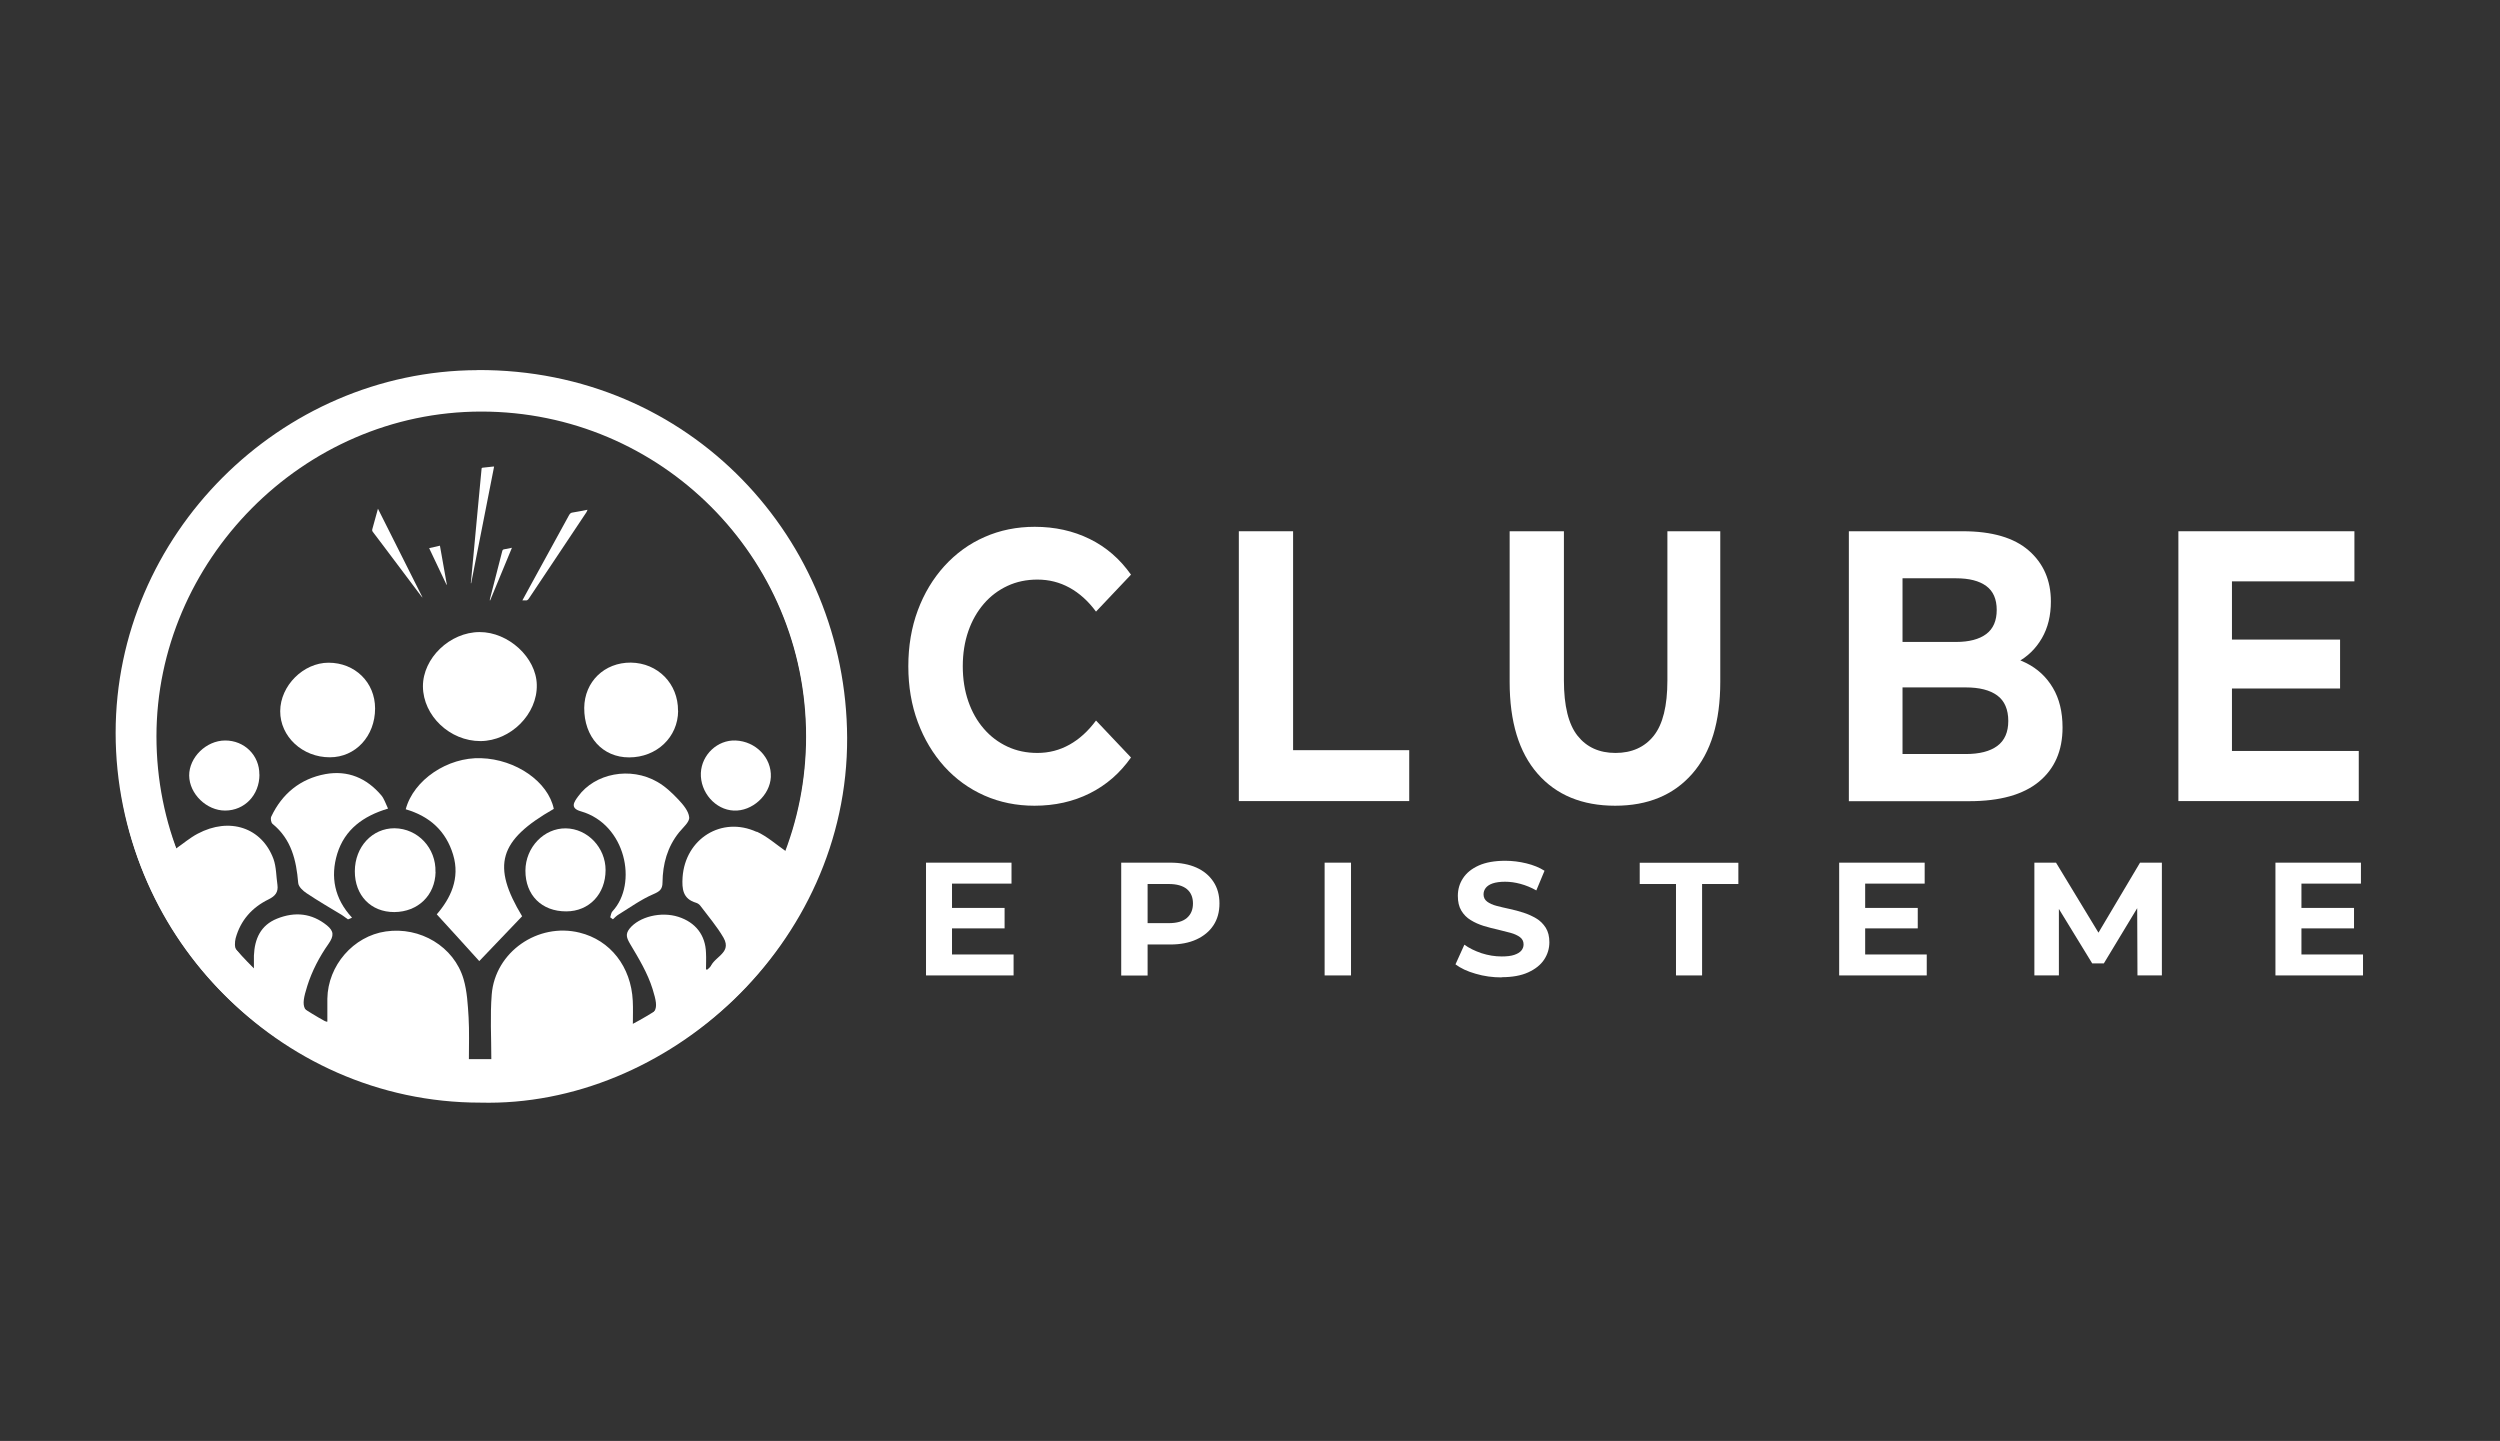 <svg id="Camada_1" data-name="Camada 1" xmlns="http://www.w3.org/2000/svg" viewBox="0 0 252.94 145.79">
  <rect x="0" y="0" width="252.94" height="145.79" fill="#333333" stroke="none"/>
  <defs>
    <style>
      .cls-1 {
        stroke: #fff;
        stroke-miterlimit: 10;
        stroke-width: 4px;
      }

      .cls-1, .cls-2 {
        fill: none;
      }

      .cls-2, .cls-3 {
        stroke-width: 0px;
      }

      .cls-3 {
        fill: #fff;
      }
    </style>
  </defs>
  <polyline class="cls-2" points="14.4 51.43 14.43 51.62 14.77 53.46 14.79 53.56"></polyline>
  <line class="cls-2" x1="16.15" y1="60.96" x2="15.91" y2="59.66"></line>
  <path class="cls-1" d="M83.56,74.51c0,18.59-14.56,33.8-32.89,34.81-.65.04-1.31.05-1.97.05-.5,0-1,0-1.49-.04-18.57-.77-33.38-16.07-33.38-34.83s15.61-34.86,34.87-34.86,34.86,15.61,34.86,34.86Z"></path>
  <g>
    <path class="cls-3" d="M59.44,51.59c-.05.1-.07.18-.11.24-1.06,1.59-2.12,3.18-3.18,4.77-.88,1.31-1.76,2.62-2.63,3.94-.1.15-.19.23-.35.21-.1-.02-.19,0-.32,0,.3-.55.58-1.06.86-1.58,1.29-2.35,2.58-4.69,3.86-7.04.09-.16.18-.25.34-.27.47-.07.93-.17,1.4-.26.03,0,.06,0,.13-.02Z"></path>
    <path class="cls-3" d="M42.74,60.41s-.01.02-.02.03c-.06-.07-.11-.13-.16-.2-1.24-1.65-2.48-3.3-3.72-4.95-.37-.5-.74-.99-1.12-1.48-.06-.08-.08-.15-.05-.27.19-.67.37-1.35.57-2.07,1.51,3,3,5.97,4.49,8.94Z"></path>
    <path class="cls-3" d="M49.99,47.21c-.77,3.93-1.55,7.87-2.32,11.8,0,0-.02,0-.03,0,0-.08,0-.15.02-.23.22-2.36.44-4.71.66-7.07.14-1.41.27-2.82.4-4.24,0-.09.02-.14.11-.15.37-.04.74-.08,1.11-.12.01,0,.03,0,.06.02Z"></path>
    <path class="cls-3" d="M51.8,55.41c-.75,1.8-1.48,3.57-2.21,5.34-.02,0-.03-.01-.04-.02,0-.05.02-.11.03-.16.41-1.6.82-3.19,1.23-4.79.03-.13.08-.18.18-.2.26-.05.52-.11.81-.16Z"></path>
    <path class="cls-3" d="M45.21,59.15s-.02,0-.03.02c-.58-1.23-1.17-2.46-1.76-3.71.37-.09.73-.17,1.09-.25.24,1.32.47,2.63.7,3.94Z"></path>
  </g>
  <g>
    <path class="cls-3" d="M93.69,98.69v-11.41h8.65v2.12h-6.02v7.17h6.23v2.12h-8.87ZM96.13,93.93v-2.07h5.51v2.07h-5.51Z"></path>
    <path class="cls-3" d="M113.44,98.69v-11.41h4.96c1.03,0,1.91.17,2.65.5.74.33,1.31.81,1.72,1.43s.61,1.35.61,2.2-.2,1.59-.61,2.21c-.4.61-.98,1.09-1.72,1.43-.74.34-1.62.51-2.65.51h-3.5l1.21-1.19v4.33h-2.67ZM116.11,94.65l-1.21-1.25h3.35c.81,0,1.42-.17,1.83-.52.41-.35.62-.84.62-1.47s-.21-1.12-.62-1.46c-.42-.34-1.03-.51-1.83-.51h-3.35l1.21-1.25v6.47Z"></path>
    <path class="cls-3" d="M134.02,98.69v-11.41h2.67v11.41h-2.67Z"></path>
    <path class="cls-3" d="M151.94,98.89c-.92,0-1.8-.12-2.64-.37-.85-.24-1.52-.56-2.04-.95l.9-1.99c.48.35,1.06.63,1.73.86.68.22,1.36.33,2.05.33.52,0,.95-.05,1.27-.16s.56-.25.71-.43c.15-.18.23-.39.23-.63,0-.3-.12-.55-.36-.73-.24-.18-.56-.33-.96-.44-.4-.11-.83-.22-1.3-.33-.47-.1-.94-.23-1.42-.37-.47-.15-.91-.34-1.31-.59-.4-.24-.71-.56-.95-.96-.24-.4-.35-.89-.35-1.49,0-.65.17-1.25.52-1.78.35-.54.88-.97,1.59-1.29.71-.32,1.61-.48,2.69-.48.72,0,1.43.09,2.13.26.7.17,1.32.42,1.84.75l-.83,1.99c-.51-.29-1.04-.51-1.59-.66-.55-.15-1.07-.22-1.57-.22s-.94.06-1.26.17-.55.27-.7.46c-.15.2-.22.41-.22.65,0,.3.12.55.36.73.24.18.56.33.95.43.39.1.83.21,1.31.31.48.1.95.23,1.42.38.47.15.9.35,1.29.58s.71.55.96.94c.25.4.37.89.37,1.47,0,.64-.18,1.23-.53,1.76s-.89.96-1.61,1.29c-.72.33-1.62.49-2.7.49Z"></path>
    <path class="cls-3" d="M169.57,98.69v-9.25h-3.67v-2.15h9.98v2.15h-3.67v9.25h-2.65Z"></path>
    <path class="cls-3" d="M186.08,98.69v-11.41h8.65v2.12h-6.02v7.17h6.23v2.12h-8.87ZM188.52,93.93v-2.07h5.51v2.07h-5.51Z"></path>
    <path class="cls-3" d="M205.83,98.69v-11.41h2.19l4.88,8.05h-1.16l4.78-8.05h2.21v11.41h-2.47l-.03-7.61h.49l-3.86,6.39h-1.18l-3.91-6.39h.54v7.61h-2.47Z"></path>
    <path class="cls-3" d="M230.22,98.69v-11.41h8.65v2.12h-6.02v7.17h6.23v2.12h-8.87ZM232.66,93.93v-2.07h5.51v2.07h-5.51Z"></path>
  </g>
  <g>
    <path class="cls-3" d="M104.67,81.52c-1.82,0-3.51-.34-5.07-1.03s-2.91-1.67-4.06-2.94c-1.14-1.27-2.04-2.77-2.68-4.49-.64-1.72-.96-3.6-.96-5.65s.32-3.94.96-5.66c.64-1.72,1.54-3.21,2.69-4.48,1.16-1.27,2.51-2.26,4.07-2.94,1.56-.69,3.25-1.03,5.07-1.03,2.04,0,3.89.41,5.56,1.23s3.05,2.02,4.18,3.61l-3.54,3.74c-.79-1.07-1.68-1.87-2.68-2.42s-2.08-.82-3.25-.82c-1.1,0-2.11.21-3.03.64-.92.43-1.72,1.03-2.39,1.81-.67.78-1.2,1.7-1.57,2.77-.37,1.07-.56,2.25-.56,3.55s.19,2.48.56,3.55c.37,1.07.89,1.99,1.57,2.77.67.78,1.47,1.38,2.39,1.81.92.43,1.93.64,3.03.64,1.17,0,2.25-.28,3.25-.84s1.89-1.37,2.68-2.44l3.54,3.74c-1.12,1.59-2.51,2.8-4.18,3.63-1.66.83-3.52,1.25-5.59,1.25Z"></path>
    <path class="cls-3" d="M125.34,81.05v-27.3h5.49v22.15h11.75v5.15h-17.24Z"></path>
    <path class="cls-3" d="M163.42,81.52c-3.34,0-5.96-1.08-7.85-3.24-1.89-2.16-2.83-5.25-2.83-9.28v-15.25h5.49v15.09c0,2.57.46,4.44,1.38,5.6.92,1.16,2.2,1.74,3.84,1.74s2.95-.58,3.87-1.74c.92-1.16,1.38-3.02,1.38-5.6v-15.09h5.35v15.25c0,4.03-.94,7.12-2.83,9.28-1.89,2.16-4.49,3.24-7.81,3.24Z"></path>
    <path class="cls-3" d="M187.06,81.05v-27.3h11.52c2.96,0,5.19.65,6.68,1.95,1.49,1.3,2.24,3.02,2.24,5.15,0,1.43-.3,2.67-.91,3.72-.61,1.05-1.44,1.87-2.51,2.44-1.07.57-2.27.86-3.62.86l.64-1.64c1.48,0,2.79.29,3.92.86,1.13.57,2.03,1.4,2.68,2.5.65,1.09.98,2.43.98,4.02,0,2.34-.8,4.17-2.39,5.48-1.59,1.31-3.94,1.97-7.04,1.97h-12.19ZM192.48,76.29h6.4c1.39,0,2.46-.27,3.2-.82.74-.55,1.11-1.39,1.11-2.53s-.37-2.03-1.11-2.57c-.74-.55-1.81-.82-3.2-.82h-6.8v-4.6h5.83c1.32,0,2.34-.27,3.05-.8.71-.53,1.06-1.35,1.06-2.44s-.35-1.9-1.06-2.42c-.71-.52-1.72-.78-3.05-.78h-5.42v17.78Z"></path>
    <path class="cls-3" d="M220.4,81.05v-27.3h17.81v5.07h-12.39v17.16h12.83v5.07h-18.25ZM225.41,69.66v-4.95h11.35v4.95h-11.35Z"></path>
  </g>
  <g>
    <path class="cls-3" d="M48.29,37.45c-19.97.08-36.59,16.7-36.59,36.7s16.28,37.41,36.89,37.41c18.87.49,37.21-16.01,37.12-36.92-.08-20.03-15.82-37.3-37.41-37.2ZM76.56,84.17c-3.54-1.63-7.23.69-7.5,4.59-.07,1.17.01,2.18,1.37,2.58.16.05.32.16.42.29.8,1.07,1.69,2.1,2.35,3.24.97,1.7-1.33,1.98-1.37,3.28-.13-.01-.27-.04-.4-.07,0-.55.03-1.11,0-1.66-.05-1.82-1.06-3.1-2.8-3.66-1.76-.56-3.96-.01-4.93,1.19-.44.56-.31.93.05,1.55.87,1.46,1.78,2.96,2.28,4.58.7,2.27.48,2.44-2,3.56,0-.84.03-1.62-.01-2.39-.17-3.44-2.27-6.13-5.38-6.89-4.21-1.04-8.55,1.95-8.89,6.26-.17,2.14-.04,4.3-.04,6.54h-2.27c0-1.4.05-2.82-.03-4.23-.08-1.3-.15-2.64-.51-3.87-.97-3.3-4.4-5.33-7.87-4.82-3.27.47-5.86,3.44-5.91,6.81-.01.76,0,1.51,0,2.32-.23,0-.27.01-.31,0-2.21-1.03-2.45-1.3-1.72-3.62.47-1.5,1.23-2.95,2.13-4.23.6-.85.56-1.32-.15-1.9-1.53-1.23-3.23-1.4-5.03-.68-1.68.67-2.28,2.06-2.35,3.74-.01.43,0,.84,0,1.42-.66-.71-1.29-1.3-1.78-1.98-.19-.28-.16-.81-.07-1.19.5-1.82,1.66-3.12,3.34-3.94.67-.33.99-.73.89-1.46-.13-.88-.11-1.8-.4-2.62-1.18-3.19-4.45-4.27-7.67-2.56-.78.41-1.46,1-2.19,1.5-3.85-9.47-3-25.38,8.57-35.69,11.71-10.43,28.76-11.55,41.18-2.68,13.21,9.41,16.87,25.54,11.96,38.65-.98-.68-1.89-1.5-2.96-1.99Z"></path>
    <path class="cls-3" d="M52.82,92.71c-1.5,1.58-2.98,3.11-4.33,4.53-1.31-1.46-2.75-3.03-4.3-4.73,1.38-1.6,2.39-3.62,1.65-6.05-.72-2.36-2.33-3.86-4.79-4.58.79-2.98,4.25-5.29,7.62-5.17,3.53.11,6.8,2.39,7.36,5.13-5.59,3.19-6.3,5.73-3.2,10.87Z"></path>
    <path class="cls-3" d="M54.31,69.29c.07,2.96-2.64,5.67-5.69,5.69-3.1.01-5.81-2.56-5.83-5.53-.01-2.86,2.72-5.49,5.73-5.5,2.92-.01,5.74,2.58,5.79,5.34Z"></path>
    <path class="cls-3" d="M69.73,82.69c.05.47-.62,1.03-1.02,1.52-1.19,1.48-1.66,3.2-1.68,5.07,0,.71-.3.92-.95,1.2-1.21.52-2.31,1.32-3.45,2.02-.23.13-.42.33-.62.51-.09-.07-.17-.13-.27-.2.07-.21.09-.47.23-.61,2.59-2.79,1.34-8.81-3.19-10.11-1.15-.32-.7-.95-.29-1.51,1.7-2.35,5.3-3.04,8.02-1.47.79.45,1.49,1.11,2.13,1.79.48.51,1.03,1.16,1.09,1.79Z"></path>
    <path class="cls-3" d="M35.61,92.85c-.13.05-.27.12-.4.17-.2-.15-.39-.29-.6-.43-1.21-.73-2.43-1.44-3.61-2.23-.36-.24-.8-.65-.83-1.03-.19-2.28-.68-4.41-2.59-5.97-.16-.12-.23-.56-.13-.75,1.1-2.32,2.94-3.82,5.47-4.29,2.28-.41,4.17.4,5.66,2.15.28.33.42.79.68,1.34-2.51.75-4.38,2.11-5.14,4.57-.71,2.34-.28,4.54,1.49,6.46Z"></path>
    <path class="cls-3" d="M37.95,71.68c0,2.8-1.98,4.94-4.57,4.94-2.78.01-5.04-2.1-5.03-4.67.01-2.58,2.35-4.9,4.89-4.9,2.68,0,4.71,1.99,4.71,4.63Z"></path>
    <path class="cls-3" d="M68.61,71.92c-.01,2.66-2.17,4.71-4.95,4.71-2.69.01-4.57-2.07-4.55-5.02.03-2.64,2.04-4.59,4.72-4.57,2.74.04,4.79,2.14,4.77,4.87Z"></path>
    <path class="cls-3" d="M44.07,88.23c-.05,2.36-1.78,4.03-4.17,4.05-2.37.01-4.01-1.68-4-4.14.01-2.47,1.77-4.35,4.02-4.34,2.36.03,4.21,2,4.14,4.43Z"></path>
    <path class="cls-3" d="M61.27,88.03c0,2.42-1.66,4.18-3.98,4.18-2.48.01-4.14-1.64-4.13-4.13.01-2.35,1.88-4.3,4.09-4.27,2.2.03,4.02,1.95,4.02,4.22Z"></path>
    <path class="cls-3" d="M26.25,78.37c0,2.07-1.5,3.63-3.46,3.64-1.88.01-3.63-1.68-3.65-3.54-.01-1.84,1.72-3.54,3.63-3.55,1.96-.01,3.49,1.51,3.47,3.44Z"></path>
    <path class="cls-3" d="M77.99,78.62c-.09,1.84-1.89,3.48-3.75,3.39-1.86-.08-3.41-1.84-3.33-3.81.09-1.86,1.69-3.35,3.51-3.28,2.05.08,3.66,1.75,3.57,3.7Z"></path>
  </g>
</svg>